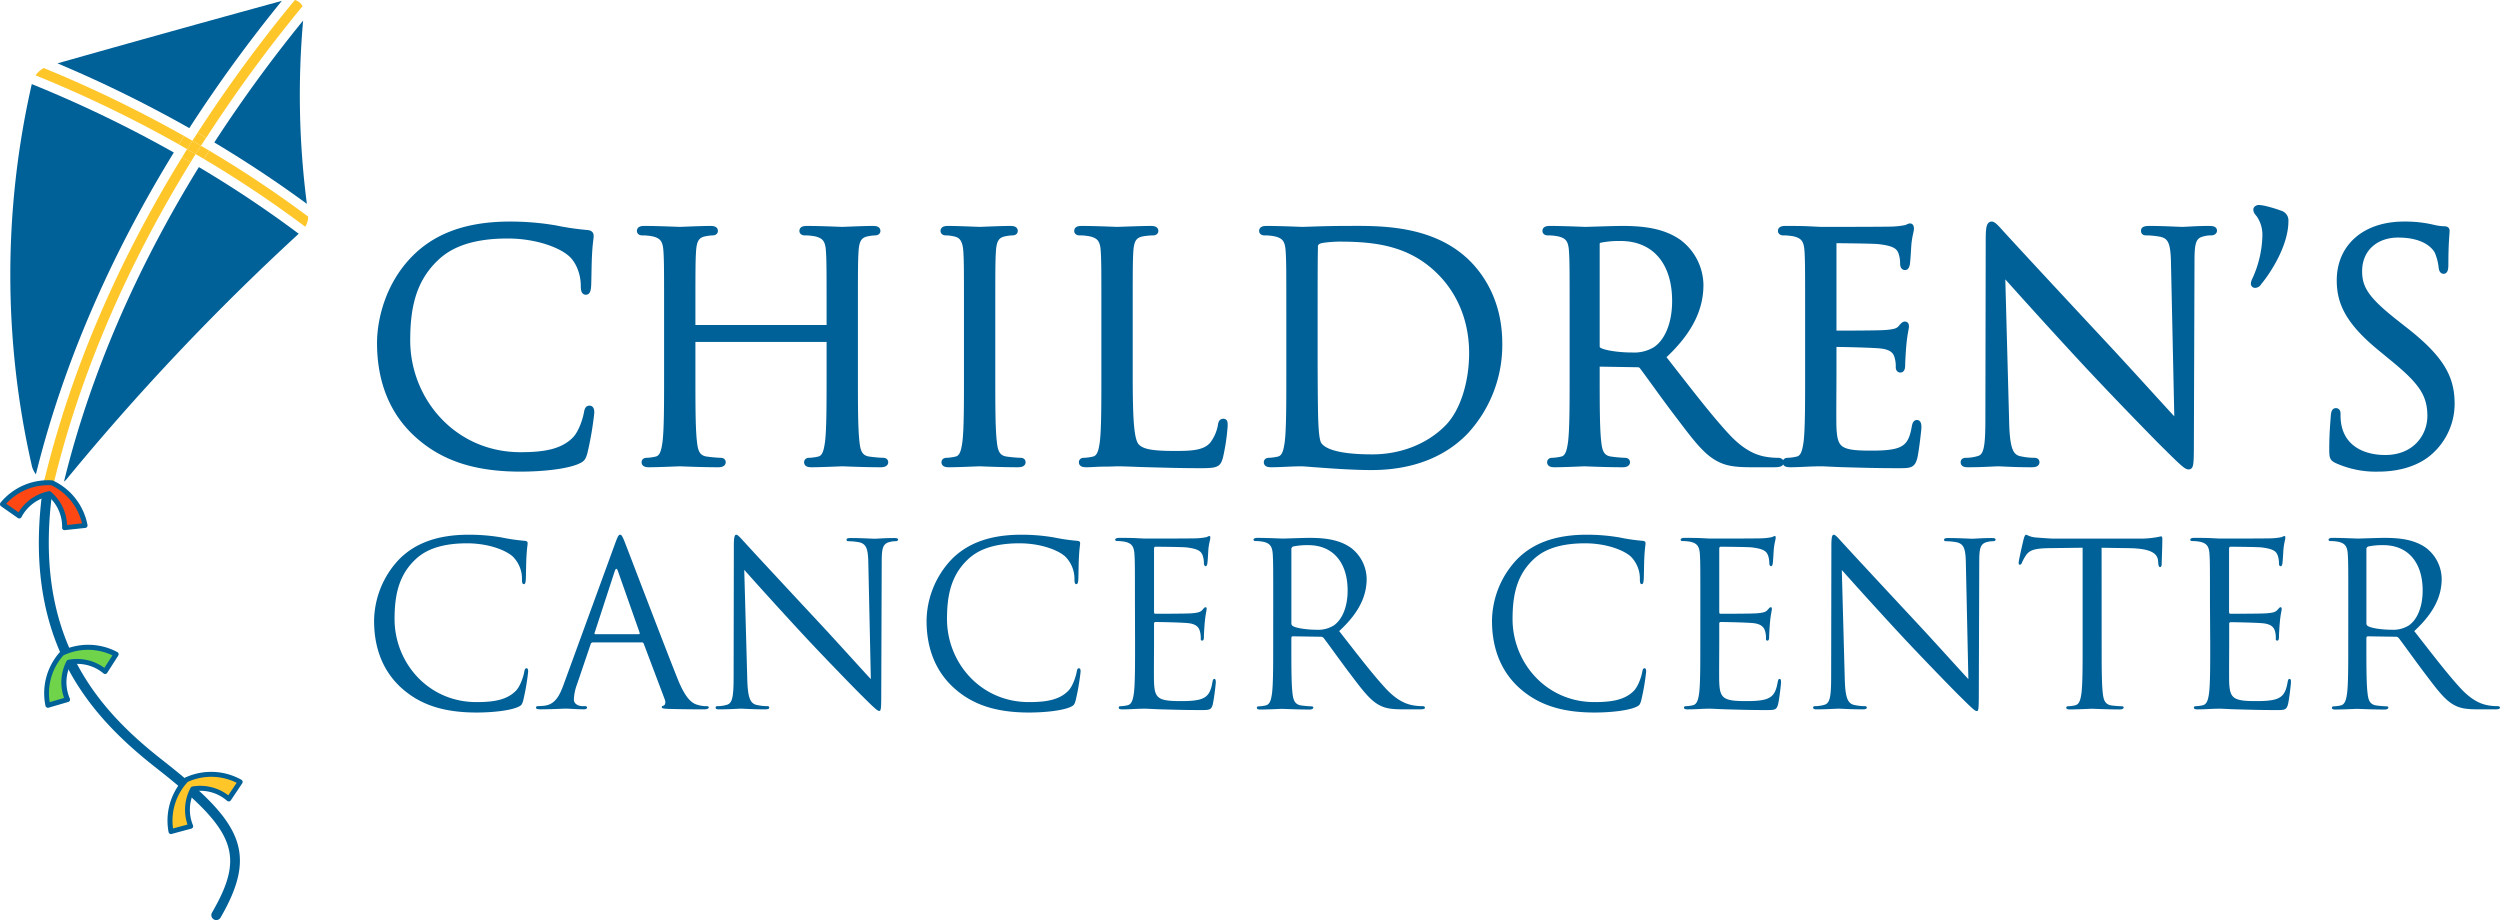<?xml version="1.0" encoding="UTF-8"?> <svg xmlns="http://www.w3.org/2000/svg" viewBox="0 0 800 294.42"><defs><style>.cls-1,.cls-5{fill:#006098;}.cls-2{fill:#ffc629;}.cls-3{fill:#ff4713;}.cls-4{fill:#70d44b;}.cls-5{stroke:#006098;stroke-miterlimit:10;stroke-width:1.62px;}</style></defs><title>Asset 3</title><g id="Layer_2" data-name="Layer 2"><g id="Layer_1-2" data-name="Layer 1"><path class="cls-1" d="M69.21,294.42a1.51,1.51,0,0,1-.79-.21,1.59,1.59,0,0,1-.58-2.17c10.69-18.5,7.69-26.28-17.84-46.29C27.91,228.43,6.36,204,14,154.2a1.58,1.58,0,1,1,3.13.48C9.74,202.88,30.59,226.5,52,243.25,77,262.89,82.85,272.4,70.58,293.63A1.57,1.57,0,0,1,69.21,294.42Z"></path><path class="cls-2" d="M58.26,50.34c-20.83,33.84-35.8,68.9-44.16,103.71a7.59,7.59,0,0,0,3,1C25.4,120.44,40.28,85.59,61,51.93,60.09,51.4,59.18,50.86,58.26,50.34Z"></path><path class="cls-2" d="M66,44.09A449,449,0,0,1,96.81,2a3.86,3.86,0,0,0-2.45-2A452.38,452.38,0,0,0,63.22,42.49Z"></path><path class="cls-2" d="M64.3,46.65c.55-.86,1.11-1.71,1.66-2.56l-2.74-1.6c-.56.85-1.12,1.71-1.66,2.56Z"></path><path class="cls-2" d="M59.85,47.73c-.55.86-1.06,1.74-1.59,2.61.92.52,1.83,1.06,2.74,1.59.54-.87,1-1.74,1.59-2.61C61.68,48.79,60.77,48.25,59.85,47.73Z"></path><path class="cls-2" d="M58.92,43.52A402.39,402.39,0,0,0,14,21.77a7.75,7.75,0,0,0-2.61,2.35A396.47,396.47,0,0,1,57.21,46.19C57.77,45.3,58.35,44.41,58.92,43.52Z"></path><path class="cls-2" d="M65.23,50.86A362.63,362.63,0,0,1,97.68,72.55a6.07,6.07,0,0,0,.93-3.24A363.77,363.77,0,0,0,66.94,48.19C66.37,49.08,65.79,50,65.23,50.86Z"></path><path class="cls-2" d="M62.59,49.32l2.64,1.54c.56-.89,1.14-1.78,1.71-2.67-.87-.52-1.76-1-2.64-1.54C63.73,47.54,63.15,48.43,62.59,49.32Z"></path><path class="cls-2" d="M61.56,45.05c-.89-.51-1.75-1-2.64-1.53-.57.89-1.15,1.78-1.71,2.67.89.5,1.75,1,2.64,1.54C60.41,46.83,61,45.94,61.56,45.05Z"></path><path class="cls-2" d="M61.56,45.05c-.57.89-1.15,1.78-1.71,2.68.92.52,1.83,1.06,2.74,1.59.56-.89,1.14-1.78,1.71-2.67Z"></path><path class="cls-1" d="M10.17,26.91a274.66,274.66,0,0,0,.05,122.29,7.11,7.11,0,0,0,1.27,2.57C20,117.18,35,82.39,55.62,48.8A394.27,394.27,0,0,0,10.17,26.91Z"></path><path class="cls-1" d="M98.2,65.23A270.14,270.14,0,0,1,97,6.58a448.7,448.7,0,0,0-28.42,39Q84.11,54.88,98.2,65.23Z"></path><path class="cls-1" d="M90.2.27q-36.3,9.95-71.81,20A403.58,403.58,0,0,1,60.58,41,456.15,456.15,0,0,1,90.2.27Z"></path><path class="cls-1" d="M63.64,53.47C43.39,86.33,28.75,120.33,20.48,154.09a4.14,4.14,0,0,0,.65-.54A772.88,772.88,0,0,1,95.59,74.8,359.9,359.9,0,0,0,63.64,53.47Z"></path><path class="cls-3" d="M16.68,154.5h-.06A18.9,18.9,0,0,0,.79,161.33l5.37,3.77A13.91,13.91,0,0,1,15.75,158a13.93,13.93,0,0,1,4.92,10.9l6.53-.69A19,19,0,0,0,16.68,154.5Z"></path><path class="cls-1" d="M20.67,169.65a.78.78,0,0,1-.79-.81,13,13,0,0,0-4.36-10,13,13,0,0,0-8.65,6.63.8.8,0,0,1-.52.41.78.78,0,0,1-.64-.12L.34,162a.78.78,0,0,1-.33-.54.81.81,0,0,1,.17-.62,19.69,19.69,0,0,1,16.4-7.13,1,1,0,0,1,.35.05l.16.08A19.79,19.79,0,0,1,28,168a.8.8,0,0,1-.7.94l-6.52.69Zm-4.92-12.48a.83.83,0,0,1,.52.19A14.67,14.67,0,0,1,21.46,168l4.78-.51a18.16,18.16,0,0,0-9.8-12.2A18.14,18.14,0,0,0,2,161.19l3.93,2.75a14.66,14.66,0,0,1,9.69-6.75Z"></path><path class="cls-4" d="M19.93,209h0s0,0,0,0h0a18.94,18.94,0,0,0-4.55,16.64l6.3-1.84a13.89,13.89,0,0,1,.42-11.94,13.87,13.87,0,0,1,11.58,3l3.54-5.53A19,19,0,0,0,19.93,209Z"></path><path class="cls-1" d="M15.33,226.49a.75.75,0,0,1-.41-.12.76.76,0,0,1-.37-.52,19.76,19.76,0,0,1,4.67-17.24.73.73,0,0,1,.17-.18.79.79,0,0,1,.31-.17,19.79,19.79,0,0,1,17.84.4.8.8,0,0,1,.4.5.78.78,0,0,1-.1.63l-3.54,5.52a.82.82,0,0,1-.55.36.77.77,0,0,1-.63-.18,13,13,0,0,0-10.54-2.86,13,13,0,0,0-.23,10.91.82.82,0,0,1,0,.65.79.79,0,0,1-.5.43l-6.3,1.84A.83.83,0,0,1,15.33,226.49Zm5-16.8a18.18,18.18,0,0,0-4.43,15l4.61-1.35a14.67,14.67,0,0,1,.78-11.78.8.8,0,0,1,.56-.42,14.71,14.71,0,0,1,11.54,2.58l2.59-4A18.15,18.15,0,0,0,20.38,209.69Z"></path><path class="cls-2" d="M59.66,249.54v0l0,0h0a19,19,0,0,0-4.89,16.54l6.34-1.71a13.92,13.92,0,0,1,.66-11.93,13.92,13.92,0,0,1,11.52,3.21l3.66-5.45A18.93,18.93,0,0,0,59.66,249.54Z"></path><path class="cls-1" d="M54.72,266.9a.82.82,0,0,1-.78-.66,19.76,19.76,0,0,1,5-17.16.86.86,0,0,1,.13-.14.89.89,0,0,1,.33-.18,19.78,19.78,0,0,1,17.84.76.83.83,0,0,1,.39.51.78.78,0,0,1-.12.63l-3.65,5.45a.79.79,0,0,1-.56.34.75.75,0,0,1-.62-.19,13.05,13.05,0,0,0-10.48-3.07,13,13,0,0,0-.45,10.9.79.79,0,0,1-.53,1.07l-6.33,1.71Zm5.38-16.7a18.13,18.13,0,0,0-4.73,14.9L60,263.86a14.72,14.72,0,0,1,1-11.77.8.8,0,0,1,.57-.41,14.73,14.73,0,0,1,11.48,2.82l2.68-4A18.16,18.16,0,0,0,60.1,250.2Zm-.45-.68h0Z"></path><path class="cls-5" d="M133.56,139.31c-9.7-8.7-12.1-20.1-12.1-29.6,0-6.7,2.3-18.4,11.2-27.3,6-6,15.1-10.7,30.5-10.7a85.71,85.71,0,0,1,14.5,1.2,86.84,86.84,0,0,0,10.2,1.5c1.1.1,1.3.5,1.3,1.1,0,.8-.3,2-.5,5.6-.2,3.3-.2,8.8-.3,10.3s-.3,2.1-.9,2.1-.8-.7-.8-2.1c0-3.9-1.6-8-4.2-10.2-3.5-3-11.2-5.7-20-5.7-13.3,0-19.5,3.9-23,7.3-7.3,7-9,15.9-9,26.1,0,19.1,14.7,36.6,36.1,36.6,7.5,0,13.4-.9,17.4-5,2.1-2.2,3.4-6.6,3.7-8.4.2-1.1.4-1.5,1-1.5s.7.7.7,1.5a103.71,103.71,0,0,1-2.2,12.8c-.6,1.9-.8,2.1-2.6,2.9-4,1.6-11.6,2.3-18,2.3C151.56,150.11,141.46,146.41,133.56,139.31Z"></path><path class="cls-5" d="M273.72,119.71c0,9.6,0,17.5.5,21.7.3,2.9.9,5.1,3.9,5.5a43.62,43.62,0,0,0,4.5.4c.6,0,.8.3.8.6,0,.5-.5.8-1.6.8-5.5,0-11.8-.3-12.3-.3s-6.8.3-9.8.3c-1.1,0-1.6-.2-1.6-.8,0-.3.2-.6.8-.6a15.44,15.44,0,0,0,3-.4c2-.4,2.5-2.6,2.9-5.5.5-4.2.5-12.1.5-21.7v-10.5a.58.58,0,0,0-.6-.6h-42.4a.53.53,0,0,0-.6.6v10.5c0,9.6,0,17.5.5,21.7.3,2.9.9,5.1,3.9,5.5a43.62,43.62,0,0,0,4.5.4c.6,0,.8.3.8.6,0,.5-.5.8-1.6.8-5.5,0-11.8-.3-12.3-.3s-6.8.3-9.8.3c-1.1,0-1.6-.2-1.6-.8,0-.3.2-.6.8-.6a15.44,15.44,0,0,0,3-.4c2-.4,2.5-2.6,2.9-5.5.5-4.2.5-12.1.5-21.7v-17.6c0-15.6,0-18.4-.2-21.6-.2-3.4-1-5-4.3-5.7a18.7,18.7,0,0,0-3.4-.3c-.4,0-.8-.2-.8-.6,0-.6.5-.8,1.6-.8,4.5,0,10.8.3,11.3.3s6.8-.3,9.8-.3c1.1,0,1.6.2,1.6.8,0,.4-.4.6-.8.6a14.87,14.87,0,0,0-2.5.3c-2.7.5-3.5,2.2-3.7,5.7-.2,3.2-.2,6-.2,21.6v2.1a.53.53,0,0,0,.6.6h42.4a.53.53,0,0,0,.6-.6v-2.1c0-15.6,0-18.4-.2-21.6-.2-3.4-1-5-4.3-5.7a18.7,18.7,0,0,0-3.4-.3c-.4,0-.8-.2-.8-.6,0-.6.5-.8,1.6-.8,4.5,0,10.8.3,11.3.3s6.8-.3,9.8-.3c1.1,0,1.6.2,1.6.8,0,.4-.4.6-.8.6a14.87,14.87,0,0,0-2.5.3c-2.7.5-3.5,2.2-3.7,5.7-.2,3.2-.2,6-.2,21.6Z"></path><path class="cls-5" d="M317.68,119.71c0,9.6,0,17.5.5,21.7.3,2.9.9,5.1,3.9,5.5a43.62,43.62,0,0,0,4.5.4c.6,0,.8.3.8.6,0,.5-.5.8-1.61.8-5.49,0-11.79-.3-12.29-.3s-6.8.3-9.8.3c-1.1,0-1.6-.2-1.6-.8,0-.3.2-.6.8-.6a15.44,15.44,0,0,0,3-.4c2-.4,2.5-2.6,2.9-5.5.5-4.2.5-12.1.5-21.7v-17.6c0-15.6,0-18.4-.2-21.6-.2-3.4-1.2-5.1-3.4-5.6a13.12,13.12,0,0,0-3.1-.4c-.4,0-.8-.2-.8-.6,0-.6.5-.8,1.6-.8,3.3,0,9.6.3,10.1.3s6.8-.3,9.8-.3c1.1,0,1.6.2,1.6.8,0,.4-.4.6-.8.6a14.87,14.87,0,0,0-2.5.3c-2.7.5-3.5,2.2-3.7,5.7-.2,3.2-.2,6-.2,21.6Z"></path><path class="cls-5" d="M361.66,119.91c0,14.7.4,21.1,2.19,22.9,1.6,1.6,4.21,2.3,12,2.3,5.3,0,9.69-.1,12.09-3a13.94,13.94,0,0,0,2.6-6c.1-.8.3-1.3.91-1.3s.59.4.59,1.5a63.84,63.84,0,0,1-1.5,10c-.7,2.3-1,2.7-6.3,2.7-7.2,0-12.4-.2-16.59-.3s-7.31-.3-10.2-.3c-.4,0-2.1.1-4.11.1s-4.19.2-5.7.2c-1.1,0-1.59-.2-1.59-.8,0-.3.19-.6.8-.6a15.24,15.24,0,0,0,3-.4c2-.4,2.51-2.6,2.91-5.5.49-4.2.49-12.1.49-21.7v-17.6c0-15.6,0-18.4-.19-21.6-.2-3.4-1-5-4.31-5.7a18.67,18.67,0,0,0-3.39-.3c-.4,0-.8-.2-.8-.6,0-.6.5-.8,1.6-.8,4.5,0,10.79.3,11.3.3s7.8-.3,10.79-.3c1.1,0,1.61.2,1.61.8,0,.4-.4.6-.81.6a23.74,23.74,0,0,0-3.3.3c-2.9.5-3.69,2.2-3.9,5.7-.19,3.2-.19,6-.19,21.6Z"></path><path class="cls-5" d="M412.43,102.11c0-15.6,0-18.4-.2-21.6-.2-3.4-1-5-4.3-5.7a18.7,18.7,0,0,0-3.4-.3c-.4,0-.8-.2-.8-.6,0-.6.5-.8,1.6-.8,4.5,0,10.8.3,11.3.3,1.2,0,7.5-.3,13.5-.3,9.9,0,28.2-.9,40.1,11.4,5,5.2,9.69,13.5,9.69,25.4a40.92,40.92,0,0,1-10.79,28.2c-4.31,4.5-13.3,11.5-30.3,11.5-4.3,0-9.6-.3-13.9-.6s-7.8-.6-8.3-.6c-.2,0-1.9,0-4,.1s-4.3.2-5.8.2c-1.1,0-1.6-.2-1.6-.8,0-.3.2-.6.8-.6a15.44,15.44,0,0,0,3-.4c2-.4,2.5-2.6,2.9-5.5.5-4.2.5-12.1.5-21.7Zm8.4,10.8c0,10.6.1,19.8.2,21.7.1,2.5.3,6.5,1.1,7.6,1.3,1.9,5.2,4,17,4,9.29,0,17.9-3.4,23.8-9.3,5.2-5.1,8-14.7,8-23.9,0-12.7-5.51-20.9-9.6-25.2-9.4-9.9-20.8-11.3-32.7-11.3-2,0-5.7.3-6.5.7a1.81,1.81,0,0,0-1.2,2c-.1,3.4-.1,13.6-.1,21.3Z"></path><path class="cls-5" d="M503.09,102.11c0-15.6,0-18.4-.2-21.6-.2-3.4-1-5-4.3-5.7a18.7,18.7,0,0,0-3.4-.3c-.4,0-.8-.2-.8-.6,0-.6.5-.8,1.6-.8,4.5,0,10.8.3,11.3.3,1.1,0,8.7-.3,11.8-.3,6.3,0,13,.6,18.3,4.4a17.5,17.5,0,0,1,6.9,13.6c0,7.4-3.1,14.8-12.1,23.1,8.2,10.5,15,19.4,20.8,25.6,5.39,5.7,9.7,6.8,12.2,7.2a23.91,23.91,0,0,0,3.9.3c.49,0,.9.3.9.6,0,.6-.6.8-2.41.8h-7.09c-5.6,0-8.1-.5-10.71-1.9-4.3-2.3-7.8-7.2-13.5-14.7-4.19-5.5-8.89-12.2-10.89-14.8a1.61,1.61,0,0,0-1.3-.6l-12.3-.2c-.5,0-.7.3-.7.8v2.4c0,9.6,0,17.5.5,21.7.3,2.9.9,5.1,3.9,5.5a43.62,43.62,0,0,0,4.5.4c.6,0,.8.3.8.6,0,.5-.5.8-1.6.8-5.5,0-11.8-.3-12.3-.3-.1,0-6.4.3-9.4.3-1.1,0-1.6-.2-1.6-.8,0-.3.2-.6.8-.6a15.44,15.44,0,0,0,3-.4c2-.4,2.5-2.6,2.9-5.5.5-4.2.5-12.1.5-21.7Zm8,8.7a1.31,1.31,0,0,0,.7,1.2c1.5.9,6.1,1.6,10.5,1.6a13,13,0,0,0,7.5-1.9c3.5-2.4,6.1-7.8,6.1-15.4,0-12.5-6.6-20-17.3-20a30.19,30.19,0,0,0-6.7.6,1.21,1.21,0,0,0-.8,1.2Z"></path><path class="cls-5" d="M578.45,102.11c0-15.6,0-18.4-.19-21.6-.21-3.4-1-5-4.31-5.7a18.7,18.7,0,0,0-3.4-.3c-.39,0-.8-.2-.8-.6,0-.6.51-.8,1.61-.8,2.29,0,5,0,7.2.1l4.09.2c.7,0,20.6,0,22.91-.1a26.66,26.66,0,0,0,4.29-.5c.5-.1.9-.5,1.4-.5.3,0,.4.4.4.9,0,.7-.49,1.9-.79,4.7-.11,1-.3,5.4-.51,6.6-.1.5-.3,1.1-.7,1.1-.6,0-.8-.5-.8-1.3a10.73,10.73,0,0,0-.6-3.6c-.7-1.6-1.7-2.8-7.1-3.4-1.69-.2-12.59-.3-13.69-.3-.41,0-.6.3-.6,1v27.6c0,.7.09,1,.6,1,1.29,0,13.59,0,15.9-.2s3.79-.4,4.7-1.4c.69-.8,1.1-1.3,1.49-1.3s.5.2.5.8-.5,2.3-.8,5.6c-.2,2-.4,5.7-.4,6.4s0,1.9-.7,1.9c-.5,0-.7-.4-.7-.9a10.21,10.21,0,0,0-.4-3.3c-.39-1.4-1.3-3.1-5.2-3.5-2.69-.3-12.6-.5-14.3-.5a.62.62,0,0,0-.69.7v8.8c0,3.4-.11,15,0,17.1.3,6.9,1.79,8.2,11.59,8.2,2.6,0,7,0,9.61-1.1s3.79-3.1,4.49-7.2c.2-1.1.4-1.5.9-1.5s.6.8.6,1.5-.8,7.6-1.3,9.7c-.7,2.6-1.5,2.6-5.4,2.6-7.5,0-13-.2-16.9-.3s-6.29-.3-7.8-.3c-.19,0-1.89,0-4,.1s-4.29.2-5.8.2c-1.1,0-1.59-.2-1.59-.8,0-.3.19-.6.79-.6a15.34,15.34,0,0,0,3-.4c2-.4,2.5-2.6,2.91-5.5.49-4.2.49-12.1.49-21.7Z"></path><path class="cls-5" d="M642.12,135.11c.21,8.2,1.2,10.8,3.9,11.6a22,22,0,0,0,5,.6c.51,0,.8.2.8.6,0,.6-.59.8-1.8.8-5.7,0-9.7-.3-10.6-.3s-5.1.3-9.59.3c-1,0-1.61-.1-1.61-.8,0-.4.3-.6.8-.6a14.41,14.41,0,0,0,4.11-.6c2.5-.7,3-3.6,3-12.7l.11-57.3c0-3.9.29-5,1.1-5s2.5,2.2,3.49,3.2c1.51,1.7,16.4,17.8,31.8,34.3,9.9,10.6,20.8,22.8,24,26.1l-1.1-50.8c-.1-6.5-.8-8.7-3.9-9.5a26.66,26.66,0,0,0-4.9-.5c-.7,0-.8-.3-.8-.7,0-.6.8-.7,2-.7,4.5,0,9.3.3,10.4.3s4.4-.3,8.5-.3c1.1,0,1.8.1,1.8.7,0,.4-.4.7-1.1.7a8.82,8.82,0,0,0-2.4.3c-3.3.7-3.7,2.9-3.7,8.9l-.2,58.6c0,6.6-.2,7.1-.9,7.1s-2-1.1-7.3-6.4c-1.1-1-15.5-15.7-26.1-27.1-11.6-12.5-22.89-25.1-26.1-28.7Z"></path><path class="cls-5" d="M722.78,68.71c-.8-.9-.9-1.2-.9-1.7,0-.3.5-.6.9-.6,1.6,0,5.4,1.2,7,1.8a2.43,2.43,0,0,1,1.7,2.6c0,7.1-5.1,15.5-8.6,19.7a1.47,1.47,0,0,1-1.3.8.54.54,0,0,1-.5-.5,3.44,3.44,0,0,1,.4-1.3,35.46,35.46,0,0,0,3.3-14.3A11.18,11.18,0,0,0,722.78,68.71Z"></path><path class="cls-5" d="M747.67,147.41c-1.4-.7-1.5-1.1-1.5-3.8,0-5,.4-9,.5-10.6.1-1.1.31-1.6.8-1.6s.7.3.7,1.1a17.61,17.61,0,0,0,.3,3.7c1.5,7.4,8.1,10.2,14.8,10.2,9.6,0,14.3-6.9,14.3-13.3,0-6.9-2.9-10.9-11.5-18l-4.5-3.7c-10.6-8.7-13-14.9-13-21.7,0-10.7,8-18,20.7-18a38.78,38.78,0,0,1,9.3,1,16.36,16.36,0,0,0,3.5.5c.8,0,1,.2,1,.7s-.4,3.8-.4,10.6c0,1.6-.2,2.3-.7,2.3s-.7-.5-.8-1.3a17.57,17.57,0,0,0-1.3-5c-.6-1.1-3.3-5.3-12.5-5.3-6.9,0-12.3,4.3-12.3,11.6,0,5.7,2.6,9.3,12.2,16.8l2.8,2.2c11.8,9.3,14.6,15.5,14.6,23.5a20.72,20.72,0,0,1-8.5,16.6c-4.3,3-9.7,4.2-15.1,4.2A30.34,30.34,0,0,1,747.67,147.41Z"></path><path class="cls-1" d="M128.49,220.17c-7-6.32-8.78-14.59-8.78-21.48a29,29,0,0,1,8.12-19.82c4.36-4.35,11-7.76,22.14-7.76a61.63,61.63,0,0,1,10.53.87,61.23,61.23,0,0,0,7.4,1.08c.8.08.94.37.94.8,0,.59-.22,1.46-.36,4.07-.15,2.39-.15,6.38-.22,7.47s-.22,1.53-.65,1.53-.58-.51-.58-1.53A10,10,0,0,0,164,178c-2.54-2.18-8.13-4.14-14.52-4.14-9.65,0-14.15,2.83-16.69,5.3-5.3,5.08-6.53,11.54-6.53,18.94,0,13.87,10.67,26.57,26.2,26.57,5.44,0,9.72-.65,12.63-3.63,1.52-1.6,2.47-4.79,2.68-6.1.15-.8.29-1.09.73-1.09s.51.52.51,1.09a74.31,74.31,0,0,1-1.6,9.29c-.43,1.38-.58,1.53-1.89,2.11-2.9,1.16-8.42,1.67-13.06,1.67C141.55,228,134.22,225.32,128.49,220.17Z"></path><path class="cls-1" d="M196.83,173.94c.87-2.4,1.16-2.83,1.6-2.83s.72.36,1.59,2.61c1.09,2.76,12.49,32.73,16.92,43.76,2.61,6.46,4.71,7.62,6.24,8.06a9.44,9.44,0,0,0,2.9.43c.44,0,.73.08.73.44s-.66.58-1.45.58c-1.09,0-6.39,0-11.4-.14-1.38-.08-2.18-.08-2.18-.51s.22-.44.51-.51c.44-.14.87-.8.44-2L206,206a.64.64,0,0,0-.66-.44h-15.6a.77.77,0,0,0-.73.58L184.64,219a15.37,15.37,0,0,0-1,4.86c0,1.45,1.53,2.1,2.76,2.1h.72c.51,0,.73.15.73.44,0,.44-.43.58-1.09.58-1.74,0-4.86-.22-5.66-.22s-4.79.22-8.2.22c-.94,0-1.38-.14-1.38-.58,0-.29.29-.44.65-.44s1.53-.07,2.11-.14c3.34-.43,4.79-3.19,6.1-6.82Zm7.55,29c.36,0,.36-.22.29-.51l-6.9-19.59q-.54-1.63-1.08,0l-6.39,19.59c-.15.36,0,.51.22.51Z"></path><path class="cls-1" d="M239.12,217.12c.15,5.95.87,7.84,2.83,8.42a16,16,0,0,0,3.63.43c.37,0,.58.15.58.44,0,.44-.43.58-1.3.58-4.14,0-7-.22-7.7-.22s-3.7.22-7,.22c-.73,0-1.17-.07-1.17-.58,0-.29.22-.44.59-.44a10.45,10.45,0,0,0,3-.43c1.82-.51,2.18-2.61,2.18-9.22l.07-41.59c0-2.83.22-3.62.8-3.62s1.81,1.59,2.54,2.32c1.09,1.23,11.9,12.91,23.08,24.89,7.18,7.7,15.1,16.55,17.42,19l-.8-36.87c-.07-4.72-.58-6.32-2.83-6.9a19.39,19.39,0,0,0-3.56-.36c-.5,0-.58-.22-.58-.51,0-.44.58-.51,1.46-.51,3.26,0,6.74.22,7.54.22s3.2-.22,6.17-.22c.8,0,1.31.07,1.31.51,0,.29-.29.51-.8.51a6.62,6.62,0,0,0-1.74.21c-2.4.51-2.69,2.11-2.69,6.46L282,222.35c0,4.78-.15,5.15-.66,5.15s-1.45-.8-5.29-4.64c-.8-.73-11.26-11.4-18.95-19.67-8.42-9.08-16.62-18.22-18.94-20.84Z"></path><path class="cls-1" d="M305.29,220.17c-7-6.32-8.79-14.59-8.79-21.48a29,29,0,0,1,8.13-19.82c4.36-4.35,11-7.76,22.14-7.76a61.44,61.44,0,0,1,10.52.87,61.66,61.66,0,0,0,7.41,1.08c.79.08.94.37.94.8,0,.59-.22,1.46-.36,4.07-.15,2.39-.15,6.38-.22,7.47s-.22,1.53-.65,1.53-.58-.51-.58-1.53a10.08,10.08,0,0,0-3.05-7.4c-2.54-2.18-8.13-4.14-14.52-4.14-9.65,0-14.15,2.83-16.69,5.3-5.3,5.08-6.53,11.54-6.53,18.94,0,13.87,10.67,26.57,26.2,26.57,5.44,0,9.72-.65,12.63-3.63,1.52-1.6,2.46-4.79,2.68-6.1.15-.8.29-1.09.73-1.09s.51.52.51,1.09a76.25,76.25,0,0,1-1.6,9.29c-.44,1.38-.58,1.53-1.89,2.11-2.9,1.16-8.42,1.67-13.06,1.67C318.35,228,311,225.32,305.29,220.17Z"></path><path class="cls-1" d="M363.18,193.17c0-11.32,0-13.36-.15-15.68-.14-2.47-.72-3.63-3.12-4.14a14,14,0,0,0-2.47-.21c-.29,0-.58-.15-.58-.44s.37-.58,1.17-.58c1.66,0,3.63,0,5.22.07l3,.15c.5,0,14.95,0,16.62-.08a18.57,18.57,0,0,0,3.12-.36c.36-.07.65-.36,1-.36s.3.29.3.65c0,.51-.37,1.38-.59,3.42-.07.72-.21,3.91-.36,4.79-.07.36-.22.79-.51.79s-.58-.36-.58-.94a7.81,7.81,0,0,0-.43-2.61c-.51-1.16-1.24-2-5.16-2.47-1.23-.15-9.14-.22-9.94-.22-.29,0-.43.22-.43.73v20c0,.51.07.72.43.72.94,0,9.87,0,11.54-.14s2.76-.29,3.41-1,.8-.94,1.09-.94.36.14.36.58-.36,1.67-.58,4.07c-.14,1.45-.29,4.14-.29,4.64s0,1.38-.51,1.38-.5-.29-.5-.65a7.42,7.42,0,0,0-.29-2.4c-.29-1-.95-2.25-3.78-2.54-2-.22-9.14-.36-10.38-.36a.45.45,0,0,0-.5.51V206c0,2.46-.08,10.88,0,12.41.21,5,1.3,5.94,8.41,5.94,1.89,0,5.08,0,7-.79s2.76-2.25,3.27-5.23c.14-.8.29-1.08.65-1.08s.44.57.44,1.08a69.1,69.1,0,0,1-.95,7c-.51,1.89-1.09,1.89-3.92,1.89-5.44,0-9.43-.15-12.26-.22s-4.57-.22-5.66-.22c-.15,0-1.38,0-2.91.08s-3.12.14-4.21.14c-.8,0-1.16-.14-1.16-.58,0-.22.15-.44.58-.44a11.52,11.52,0,0,0,2.18-.28c1.45-.29,1.81-1.89,2.11-4,.36-3.06.36-8.79.36-15.75Z"></path><path class="cls-1" d="M407.43,193.17c0-11.32,0-13.36-.14-15.68-.15-2.47-.73-3.63-3.12-4.14a14.11,14.11,0,0,0-2.47-.21c-.29,0-.58-.15-.58-.44s.36-.58,1.16-.58c3.27,0,7.84.22,8.2.22.8,0,6.32-.22,8.57-.22,4.57,0,9.43.44,13.28,3.2a12.69,12.69,0,0,1,5,9.86c0,5.38-2.26,10.75-8.79,16.77,5.95,7.62,10.89,14.08,15.1,18.58,3.92,4.14,7,4.94,8.86,5.23a17.94,17.94,0,0,0,2.83.21c.36,0,.65.22.65.44,0,.44-.44.58-1.74.58h-5.16c-4.06,0-5.88-.36-7.76-1.38-3.12-1.67-5.66-5.22-9.8-10.67-3-4-6.46-8.85-7.91-10.74a1.18,1.18,0,0,0-.94-.44l-8.93-.14c-.36,0-.51.22-.51.58V206c0,7,0,12.69.36,15.75.22,2.1.65,3.7,2.83,4,1,.14,2.62.28,3.27.28.43,0,.58.22.58.44s-.36.58-1.16.58c-4,0-8.56-.22-8.93-.22-.07,0-4.64.22-6.82.22-.8,0-1.16-.14-1.16-.58,0-.22.14-.44.58-.44a11.52,11.52,0,0,0,2.17-.28c1.46-.29,1.82-1.89,2.11-4,.36-3.06.36-8.79.36-15.75Zm5.81,6.32a1,1,0,0,0,.51.87c1.09.65,4.42,1.16,7.62,1.16a9.4,9.4,0,0,0,5.44-1.38c2.54-1.75,4.43-5.67,4.43-11.18,0-9.07-4.79-14.51-12.56-14.51a21.85,21.85,0,0,0-4.86.43.88.88,0,0,0-.58.87Z"></path><path class="cls-1" d="M486.22,220.17c-7-6.32-8.78-14.59-8.78-21.48a29,29,0,0,1,8.12-19.82c4.36-4.35,11-7.76,22.14-7.76a61.63,61.63,0,0,1,10.53.87,61.52,61.52,0,0,0,7.4,1.08c.8.08.94.37.94.8,0,.59-.22,1.46-.36,4.07-.14,2.39-.14,6.38-.22,7.47s-.22,1.53-.65,1.53-.58-.51-.58-1.53a10,10,0,0,0-3-7.4c-2.54-2.18-8.13-4.14-14.52-4.14-9.65,0-14.15,2.83-16.69,5.3-5.3,5.08-6.53,11.54-6.53,18.94,0,13.87,10.67,26.57,26.2,26.57,5.44,0,9.72-.65,12.63-3.63,1.52-1.6,2.47-4.79,2.68-6.1.15-.8.29-1.09.73-1.09s.51.52.51,1.09a74.31,74.31,0,0,1-1.6,9.29c-.43,1.38-.58,1.53-1.88,2.11-2.91,1.16-8.43,1.67-13.07,1.67C499.28,228,492,225.32,486.22,220.17Z"></path><path class="cls-1" d="M544.11,193.17c0-11.32,0-13.36-.14-15.68-.15-2.47-.73-3.63-3.12-4.14a14.11,14.11,0,0,0-2.47-.21c-.29,0-.58-.15-.58-.44s.36-.58,1.16-.58c1.67,0,3.63,0,5.22.07l3,.15c.51,0,15,0,16.62-.08a18.57,18.57,0,0,0,3.12-.36c.37-.07.65-.36,1-.36s.29.29.29.65c0,.51-.37,1.38-.58,3.42-.08.72-.22,3.91-.36,4.79-.08.36-.22.79-.52.79s-.57-.36-.57-.94a7.61,7.61,0,0,0-.44-2.61c-.51-1.16-1.23-2-5.15-2.47-1.24-.15-9.15-.22-10-.22-.28,0-.43.22-.43.73v20c0,.51.07.72.43.72,1,0,9.88,0,11.54-.14s2.76-.29,3.41-1,.8-.94,1.09-.94.37.14.37.58-.37,1.67-.58,4.07c-.15,1.45-.29,4.14-.29,4.64s0,1.38-.51,1.38-.51-.29-.51-.65a7.42,7.42,0,0,0-.29-2.4c-.29-1-1-2.25-3.78-2.54-2-.22-9.14-.36-10.37-.36a.46.46,0,0,0-.51.51V206c0,2.46-.08,10.88,0,12.41.22,5,1.31,5.94,8.42,5.94,1.89,0,5.08,0,7-.79s2.76-2.25,3.27-5.23c.15-.8.29-1.08.65-1.08s.44.57.44,1.08-.58,5.52-.94,7c-.51,1.89-1.09,1.89-3.93,1.89-5.43,0-9.43-.15-12.26-.22s-4.57-.22-5.66-.22c-.15,0-1.38,0-2.9.08s-3.13.14-4.21.14c-.8,0-1.16-.14-1.16-.58,0-.22.14-.44.58-.44a11.52,11.52,0,0,0,2.17-.28c1.46-.29,1.82-1.89,2.11-4,.36-3.06.36-8.79.36-15.75Z"></path><path class="cls-1" d="M590.32,217.12c.15,5.95.87,7.84,2.83,8.42a16,16,0,0,0,3.63.43c.36,0,.59.15.59.44,0,.44-.44.58-1.31.58-4.14,0-7-.22-7.7-.22s-3.7.22-7,.22c-.72,0-1.16-.07-1.16-.58,0-.29.22-.44.59-.44a10.5,10.5,0,0,0,3-.43c1.82-.51,2.18-2.61,2.18-9.22l.07-41.59c0-2.83.22-3.62.8-3.62s1.81,1.59,2.54,2.32c1.09,1.23,11.9,12.91,23.08,24.89,7.19,7.7,15.1,16.55,17.42,19l-.8-36.87c-.07-4.72-.58-6.32-2.83-6.9a19.39,19.39,0,0,0-3.56-.36c-.51,0-.58-.22-.58-.51,0-.44.58-.51,1.45-.51,3.27,0,6.75.22,7.55.22s3.19-.22,6.17-.22c.8,0,1.31.07,1.31.51,0,.29-.29.51-.8.51a6.62,6.62,0,0,0-1.74.21c-2.4.51-2.69,2.11-2.69,6.46l-.14,42.54c0,4.78-.15,5.15-.66,5.15s-1.45-.8-5.29-4.64c-.8-.73-11.25-11.4-18.95-19.67-8.42-9.08-16.62-18.22-18.94-20.84Z"></path><path class="cls-1" d="M672.53,206c0,7,0,12.69.36,15.75.21,2.1.65,3.7,2.83,4A32.55,32.55,0,0,0,679,226c.43,0,.57.22.57.44s-.36.58-1.16.58c-4,0-8.56-.22-8.93-.22s-4.93.22-7.1.22c-.8,0-1.17-.14-1.17-.58,0-.22.15-.44.58-.44a11.52,11.52,0,0,0,2.18-.28c1.45-.29,1.81-1.89,2.11-4,.36-3.06.36-8.79.36-15.75v-30.7l-10.75.14c-4.49.07-6.23.58-7.4,2.32a13.6,13.6,0,0,0-1.23,2.25c-.22.58-.43.72-.73.72s-.36-.21-.36-.65c0-.72,1.46-7,1.6-7.54s.43-1.38.72-1.38c.51,0,1.24.72,3.2.87s4.86.36,5.73.36h27.22a29.81,29.81,0,0,0,5.15-.36c1.09-.15,1.74-.36,2-.36s.36.43.36.87c0,2.17-.21,7.18-.21,8,0,.65-.22.94-.51.94s-.51-.22-.58-1.23l-.07-.8c-.22-2.18-2-3.85-8.93-4l-9.14-.14Z"></path><path class="cls-1" d="M707.19,193.17c0-11.32,0-13.36-.14-15.68-.14-2.47-.73-3.63-3.12-4.14a14.11,14.11,0,0,0-2.47-.21c-.29,0-.58-.15-.58-.44s.37-.58,1.16-.58c1.67,0,3.63,0,5.23.07l3,.15c.51,0,15,0,16.62-.08a18.57,18.57,0,0,0,3.12-.36c.37-.07.66-.36,1-.36s.29.29.29.65c0,.51-.37,1.38-.58,3.42-.07.72-.22,3.91-.36,4.79-.07.36-.22.79-.51.79-.44,0-.58-.36-.58-.94a7.61,7.61,0,0,0-.44-2.61c-.5-1.16-1.23-2-5.15-2.47-1.24-.15-9.14-.22-9.94-.22-.29,0-.44.22-.44.73v20c0,.51.08.72.44.72.94,0,9.87,0,11.53-.14s2.76-.29,3.42-1,.8-.94,1.08-.94.37.14.37.58-.37,1.67-.58,4.07c-.15,1.45-.29,4.14-.29,4.64s0,1.38-.51,1.38-.51-.29-.51-.65A7.42,7.42,0,0,0,728,202c-.29-1-.94-2.25-3.77-2.54-2-.22-9.15-.36-10.38-.36a.46.46,0,0,0-.51.51V206c0,2.46-.07,10.88,0,12.41.22,5,1.31,5.94,8.42,5.94,1.89,0,5.08,0,7-.79s2.76-2.25,3.27-5.23c.14-.8.28-1.08.65-1.08s.43.57.43,1.08-.58,5.52-.94,7c-.51,1.89-1.09,1.89-3.92,1.89-5.44,0-9.44-.15-12.27-.22s-4.57-.22-5.66-.22c-.14,0-1.37,0-2.9.08s-3.12.14-4.21.14c-.8,0-1.16-.14-1.16-.58,0-.22.14-.44.58-.44a11.41,11.41,0,0,0,2.17-.28c1.46-.29,1.82-1.89,2.11-4,.36-3.06.36-8.79.36-15.75Z"></path><path class="cls-1" d="M751.45,193.17c0-11.32,0-13.36-.15-15.68-.14-2.47-.73-3.63-3.12-4.14a14.11,14.11,0,0,0-2.47-.21c-.29,0-.58-.15-.58-.44s.37-.58,1.16-.58c3.27,0,7.84.22,8.2.22.8,0,6.32-.22,8.57-.22,4.57,0,9.44.44,13.28,3.2a12.67,12.67,0,0,1,5,9.86c0,5.38-2.25,10.75-8.78,16.77,5.95,7.62,10.88,14.08,15.09,18.58,3.92,4.14,7,4.94,8.85,5.23a18.18,18.18,0,0,0,2.84.21c.36,0,.65.22.65.44,0,.44-.43.58-1.74.58h-5.15c-4.07,0-5.89-.36-7.77-1.38-3.12-1.67-5.66-5.22-9.8-10.67-3-4-6.46-8.85-7.91-10.74a1.18,1.18,0,0,0-.94-.44l-8.93-.14c-.36,0-.51.22-.51.58V206c0,7,0,12.69.37,15.75.21,2.1.65,3.7,2.83,4a32.62,32.62,0,0,0,3.26.28c.44,0,.58.22.58.44s-.36.58-1.16.58c-4,0-8.57-.22-8.93-.22-.07,0-4.64.22-6.82.22-.8,0-1.16-.14-1.16-.58,0-.22.14-.44.58-.44a11.52,11.52,0,0,0,2.18-.28c1.45-.29,1.81-1.89,2.11-4,.36-3.06.36-8.79.36-15.75Zm5.8,6.32a1,1,0,0,0,.51.87c1.09.65,4.42,1.16,7.62,1.16a9.45,9.45,0,0,0,5.45-1.38c2.54-1.75,4.42-5.67,4.42-11.18,0-9.07-4.79-14.51-12.55-14.51a22,22,0,0,0-4.87.43.88.88,0,0,0-.58.87Z"></path></g></g></svg> 